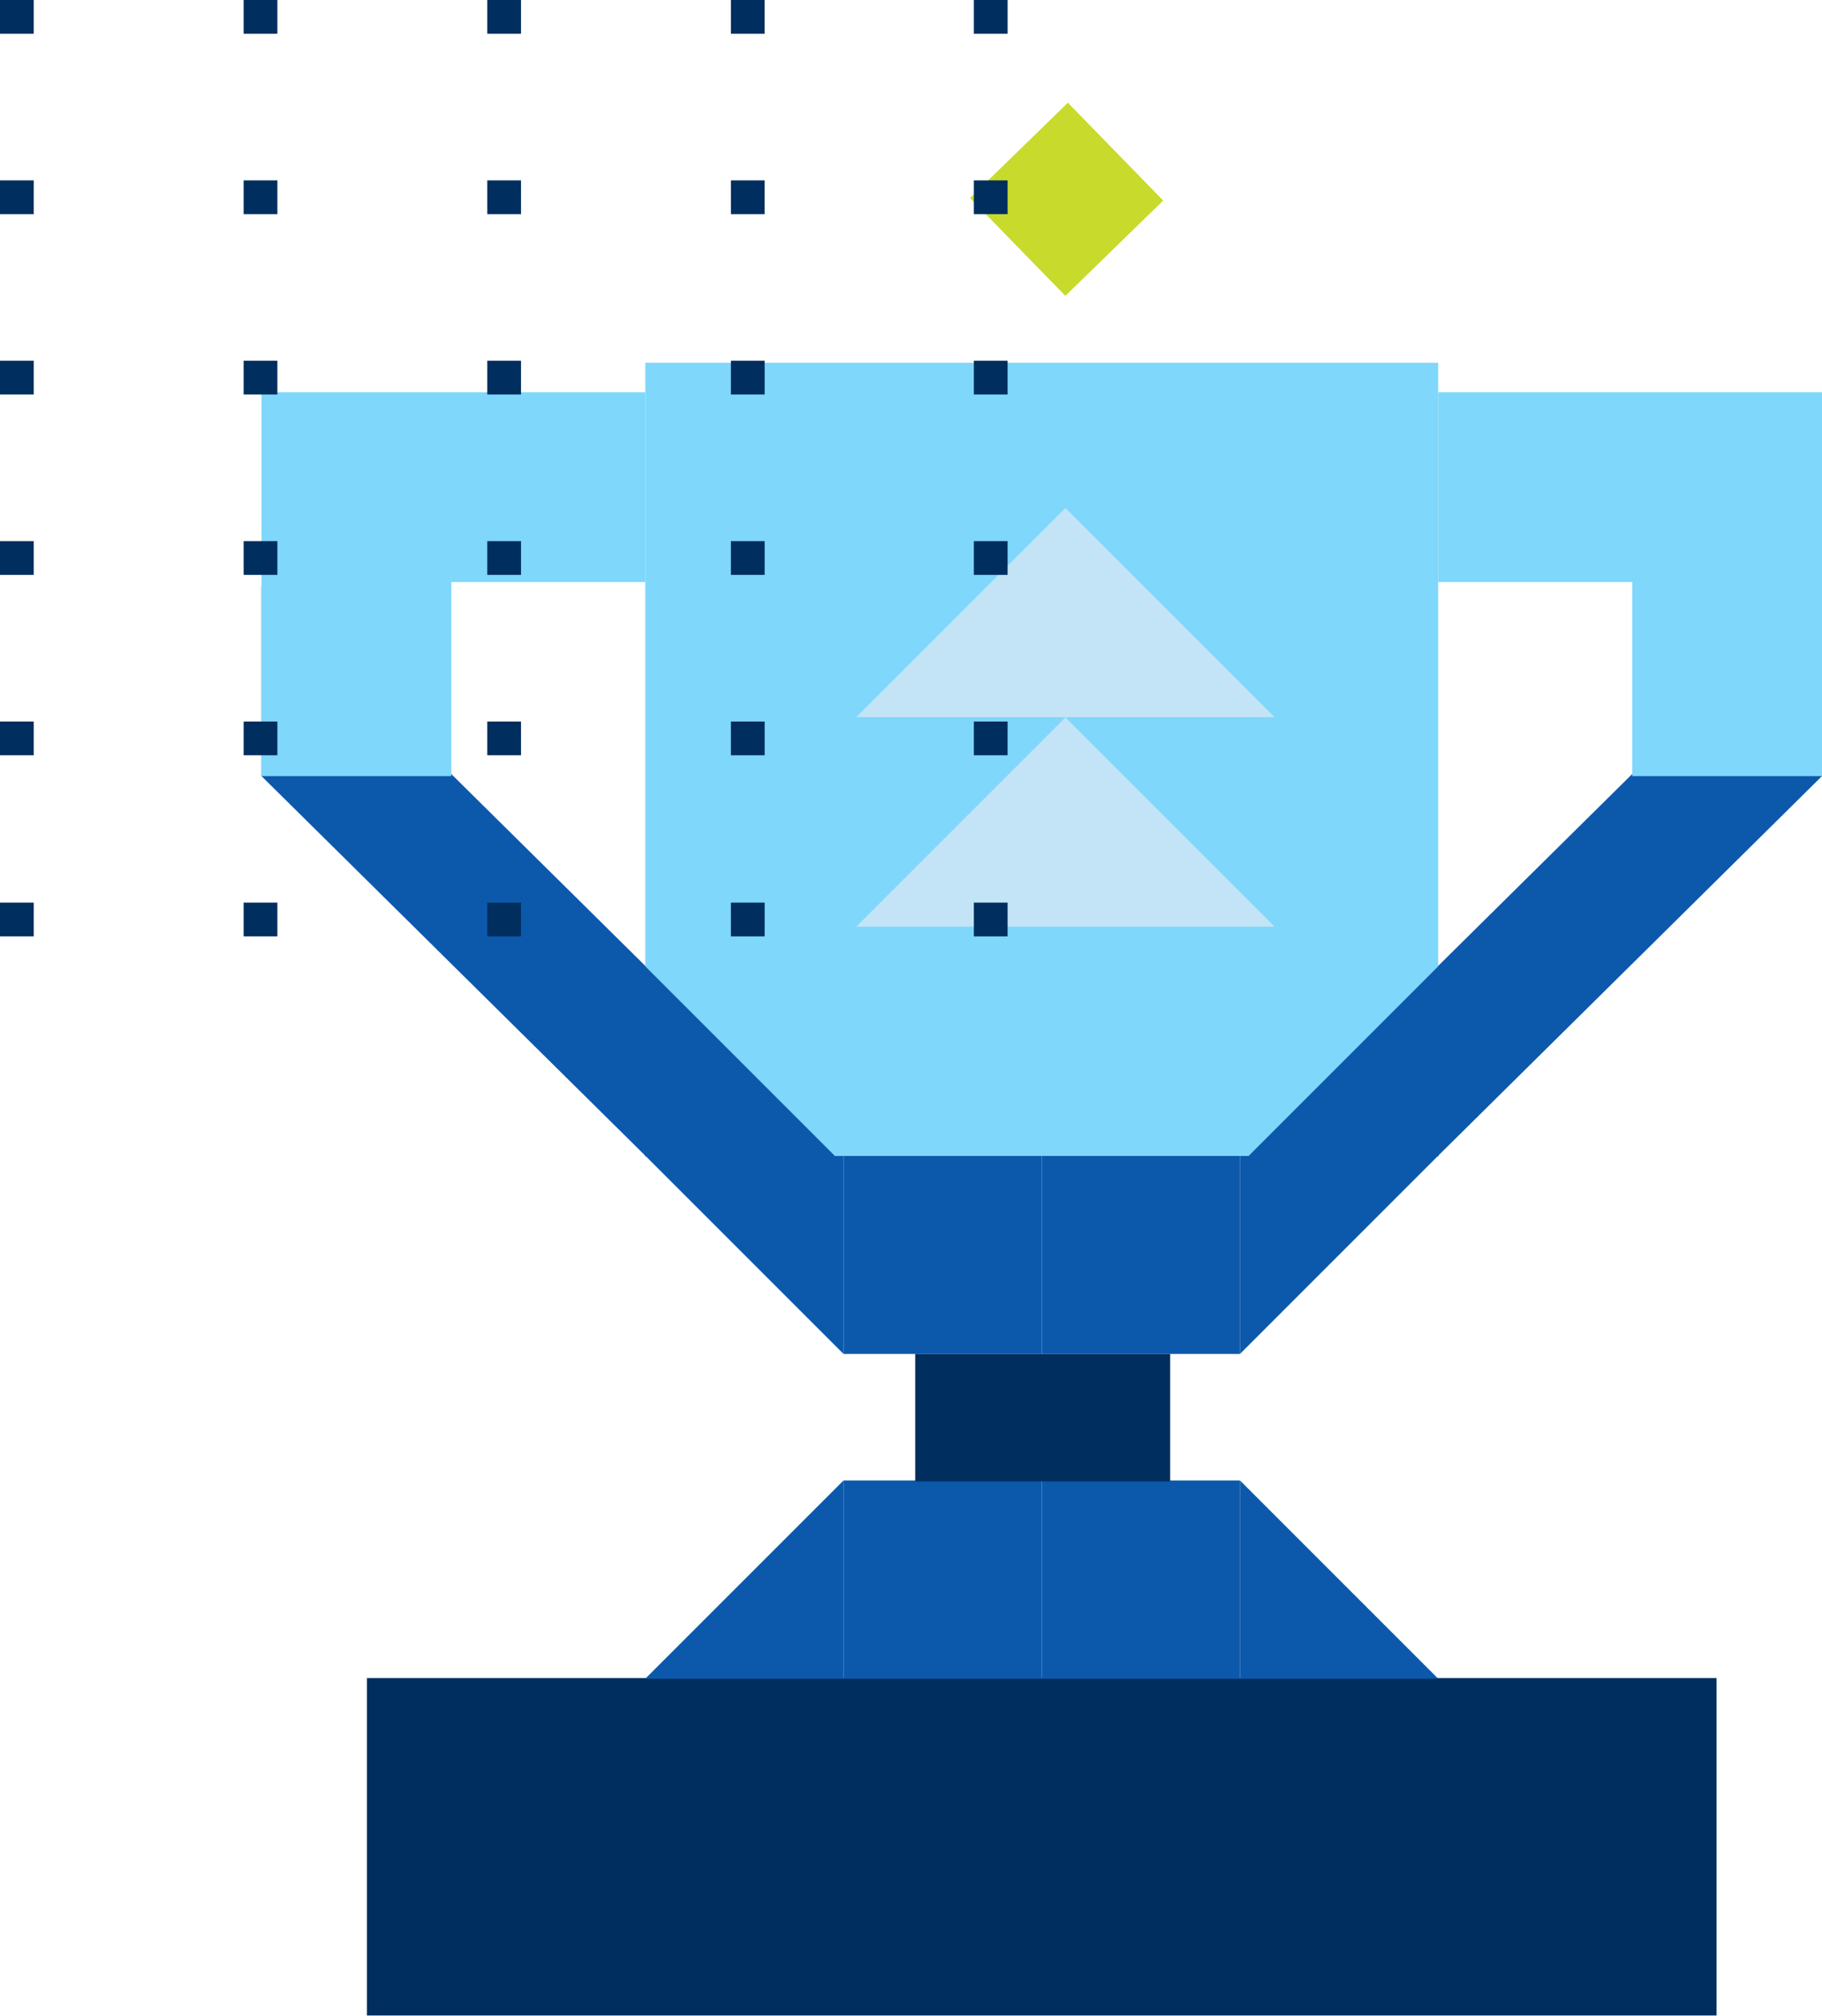 <svg width="432" height="478" viewBox="0 0 432 478" fill="none" xmlns="http://www.w3.org/2000/svg">
<path fill-rule="evenodd" clip-rule="evenodd" d="M167 397.848H87V477.848H167H247H327H407V397.848H327H247H167Z" fill="#002E5E"/>
<path d="M200 398V351L153 398H200Z" fill="#0C59AC"/>
<rect x="247" y="351" width="47" height="47" fill="#0C59AC"/>
<rect x="200" y="351" width="47" height="47" fill="#0C59AC"/>
<path d="M294 398H341L294 351V398Z" fill="#0C59AC"/>
<path d="M294 274L294 321L341 274L294 274Z" fill="#0C59AC"/>
<rect x="247" y="321" width="47" height="47" transform="rotate(180 247 321)" fill="#0C59AC"/>
<rect x="294" y="321" width="47" height="47" transform="rotate(180 294 321)" fill="#0C59AC"/>
<path d="M200 274L153 274L200 321L200 274Z" fill="#0C59AC"/>
<path fill-rule="evenodd" clip-rule="evenodd" d="M247.225 321H217V351.225H247.225H277.45V321H247.225Z" fill="#002E5E"/>
<rect x="153" y="86" width="188" height="188" fill="#7FD7FB"/>
<path d="M302.229 219.694L203 219.694L252.614 170.079L302.229 219.694Z" fill="#C3E4F6"/>
<path d="M302.229 170.038L203 170.038L252.614 120.424L302.229 170.038Z" fill="#C3E4F6"/>
<path d="M253.194 24.351L230 46.951L252.6 70.145L275.794 47.545L253.194 24.351Z" fill="#C8DA2B"/>
<path d="M341 229L386.5 184L432 139L432 184L341 274L341 229Z" fill="#0C59AC"/>
<path fill-rule="evenodd" clip-rule="evenodd" d="M432 138V93H387H341V138H387V184H432V138Z" fill="#7FD7FB"/>
<path d="M341.103 229V274.103H295.999L341.103 229Z" fill="#0C59AC"/>
<path d="M153 229L107.5 184L62 139L62 184L153 274L153 229Z" fill="#0C59AC"/>
<path fill-rule="evenodd" clip-rule="evenodd" d="M62 138V93H107H153V138H107V184H62V138Z" fill="#7FD7FB"/>
<path d="M152.897 229V274.103H198.001L152.897 229Z" fill="#0C59AC"/>
<rect y="-1.52588e-05" width="8" height="8" fill="#002E5E"/>
<rect y="42.766" width="8" height="8" fill="#002E5E"/>
<rect y="85.532" width="8" height="8" fill="#002E5E"/>
<rect y="128.298" width="8" height="8" fill="#002E5E"/>
<rect y="171.064" width="8" height="8" fill="#002E5E"/>
<rect y="214" width="8" height="8" fill="#002E5E"/>
<rect x="57.766" y="-1.52588e-05" width="8" height="8" fill="#002E5E"/>
<rect x="57.766" y="42.766" width="8" height="8" fill="#002E5E"/>
<rect x="57.766" y="85.532" width="8" height="8" fill="#002E5E"/>
<rect x="57.766" y="128.298" width="8" height="8" fill="#002E5E"/>
<rect x="57.766" y="171.064" width="8" height="8" fill="#002E5E"/>
<rect x="57.766" y="214" width="8" height="8" fill="#002E5E"/>
<rect x="115.532" y="-1.52588e-05" width="8" height="8" fill="#002E5E"/>
<rect x="115.532" y="42.766" width="8" height="8" fill="#002E5E"/>
<rect x="115.532" y="85.532" width="8" height="8" fill="#002E5E"/>
<rect x="115.532" y="128.298" width="8" height="8" fill="#002E5E"/>
<rect x="115.532" y="171.064" width="8" height="8" fill="#002E5E"/>
<rect x="115.532" y="214" width="8" height="8" fill="#002E5E"/>
<rect x="173.299" y="-1.52588e-05" width="8" height="8" fill="#002E5E"/>
<rect x="230.904" y="-1.52588e-05" width="8" height="8" fill="#002E5E"/>
<rect x="173.299" y="42.766" width="8" height="8" fill="#002E5E"/>
<rect x="230.904" y="42.766" width="8" height="8" fill="#002E5E"/>
<rect x="173.299" y="85.532" width="8" height="8" fill="#002E5E"/>
<rect x="230.904" y="85.532" width="8" height="8" fill="#002E5E"/>
<rect x="173.299" y="128.298" width="8" height="8" fill="#002E5E"/>
<rect x="230.904" y="128.298" width="8" height="8" fill="#002E5E"/>
<rect x="173.299" y="171.064" width="8" height="8" fill="#002E5E"/>
<rect x="173.299" y="214" width="8" height="8" fill="#002E5E"/>
<rect x="230.904" y="171.064" width="8" height="8" fill="#002E5E"/>
<rect x="230.904" y="214" width="8" height="8" fill="#002E5E"/>
</svg>
